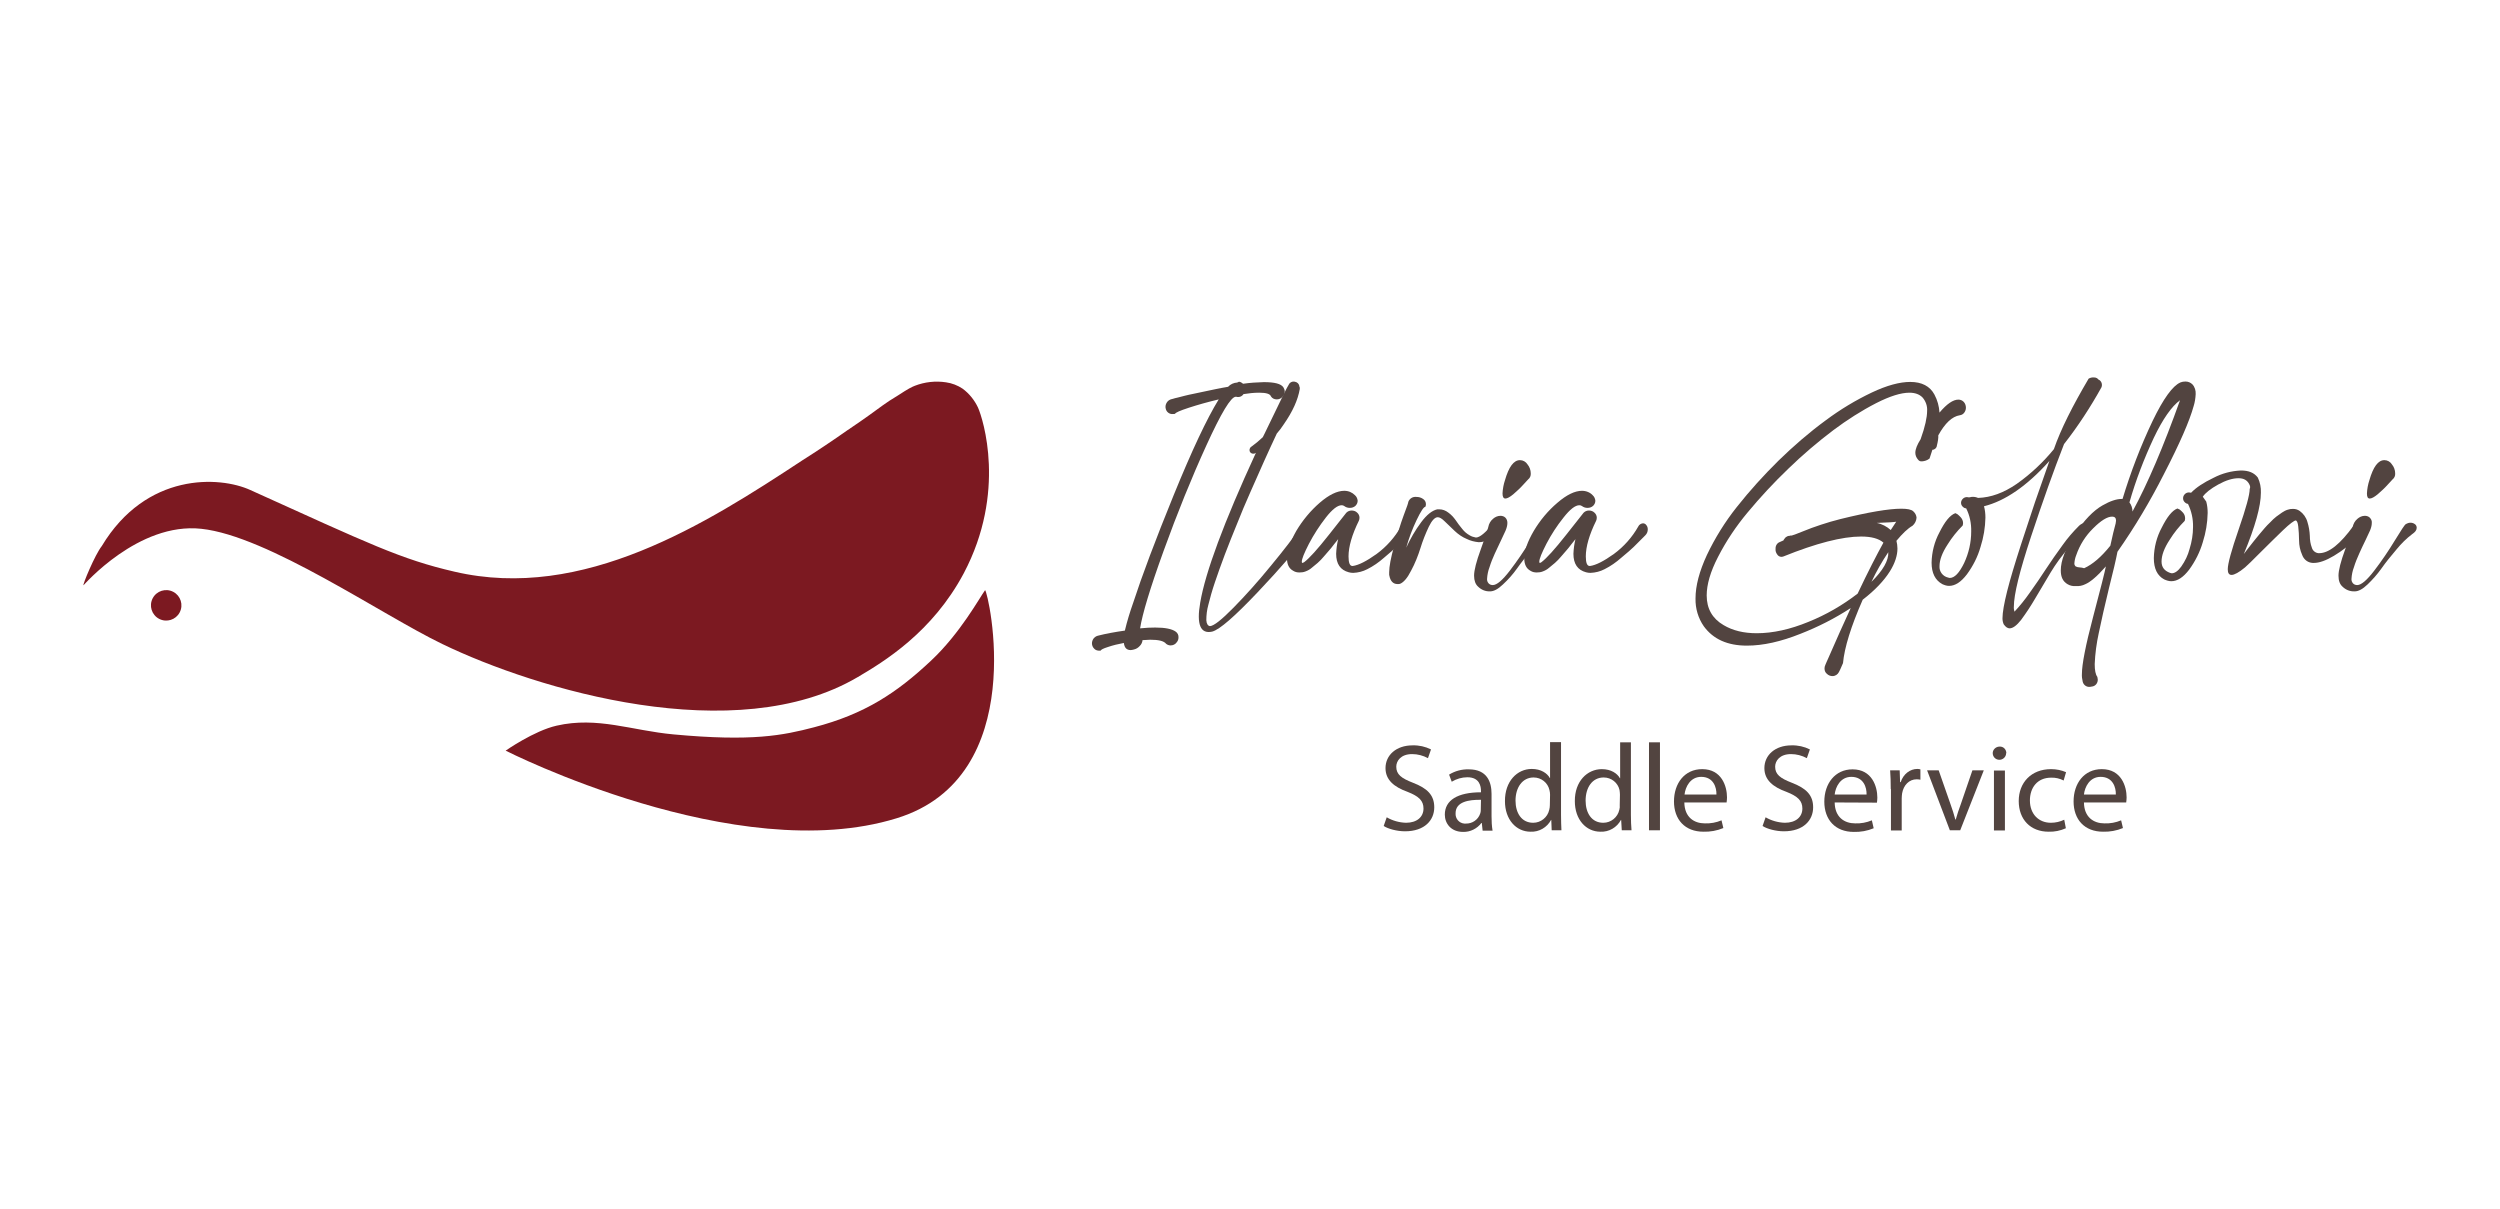 <svg enable-background="new 0 0 1230.6 595.3" viewBox="0 0 1230.6 595.3" xmlns="http://www.w3.org/2000/svg"><g fill="#524440"><path d="m609.9 187.9c.8.1 1.4.5 2 1 3.4-.5 6.8-.7 10.2-.8 5.3 0 8.4.8 9.6 2.5.4.6.7 1.4.7 2.1 0 2.1-1.8 3.9-3.9 3.9-1.2 0-2.3-.5-2.9-1.5-.4-1.2-2.3-1.8-5.8-1.8-2.6 0-5.2.3-7.7.7-.8 1.2-2.2 1.7-3.6 1.3h-.2c-2.4 0-7.2 8-14.5 24s-14.3 33.3-21 51.8-10.5 31.2-11.6 38.2c2.8-.3 5.3-.4 7.4-.4 5 0 8.3.7 10.1 2 .9.6 1.5 1.7 1.4 2.9 0 .9-.3 1.7-.9 2.4-.7 1-1.8 1.5-3 1.5-.8 0-1.6-.3-2.2-.8-1.1-1.4-3.7-2-7.8-2-.8 0-2.1.1-3.8.2-.1 1.1-.6 2.1-1.3 2.8-.8.9-1.7 1.5-2.9 1.8-.5.2-1.1.2-1.6.3-2 0-3.1-1.1-3.4-3.5-2.7.5-5.3 1.1-7.9 2-2.2.7-3.4 1.3-3.4 1.7-.3.1-.6.1-.8.1-.9 0-1.9-.3-2.5-1-.7-.7-1.1-1.6-1.1-2.6 0-.9.3-1.7.8-2.4.6-.7 1.3-1.2 2.2-1.4 3.9-1 8.3-1.8 13.2-2.5 1.1-4.6 2.5-9.2 4.1-13.7 4.3-13.2 10.9-30.8 19.9-52.9s16.4-37.8 22.2-47.2c-5.5 1.3-10.4 2.7-14.7 4.1s-6.6 2.4-6.8 3c-.3.1-.7.1-1 .1-1.7.2-3.3-1-3.6-2.7-.1-.3-.1-.6-.1-.9 0-.8.3-1.6.8-2.3s1.3-1.2 2.1-1.4l.8-.2c.6-.2 1.3-.4 2.3-.6l3.5-.9c1.3-.3 2.8-.7 4.5-1l5.2-1.1c1.8-.4 3.7-.8 5.7-1.2s4-.8 5.9-1.1c1.2-1.3 2.8-2 4.5-2.1z"/><path d="m634.4 189.3c.5-1.1 1.8-1.7 3-1.4 1.2.2 2.1 1.1 2.2 2.3.2.4.3.8.2 1.3-.9 5.3-3.5 11.1-7.9 17.4-1 1.6-2.2 3.1-3.4 4.5-2.1 4.5-4.2 9-6.3 13.7s-4.3 9.7-6.7 15.1-4.6 10.6-6.6 15.7c-2.1 5.1-4.1 10.1-6 15.1s-3.5 9.6-4.9 13.7-2.4 7.8-3.2 11c-.7 2.5-1 5-1 7.6.1 1.8.8 2.8 1.8 2.9 1.9-.1 5.7-3.1 11.6-9.1s12-12.8 18.2-20.4c6.3-7.6 11.4-14.2 15.3-19.9 1.4-2.1 3-3.1 4.9-3 1.3 0 2 .6 2 1.7 0 .5-.2 1.1-.4 1.5-7.6 9.9-17 20.8-28.2 32.6s-18.6 18.3-22.3 19.3c-5.8 1.3-7.8-3.5-5.9-14.3 2.5-14.8 11.6-39.4 27.4-73.7l-.2.1c-.8.6-2 .4-2.6-.4s-.4-2 .4-2.6c2.1-1.5 4-3.1 5.8-4.8.2-.4.4-.9.8-1.6 7.6-15.8 11.5-23.8 12-24.3z"/><path d="m667 243.8c.8.7 1.2 1.7 1.3 2.7 0 .9-.4 1.8-1.1 2.5-.8.7-1.7 1-2.8 1-1 0-1.9-.3-2.7-.9-.4-.3-.8-.4-1.3-.4-2 0-4.6 2-7.8 6.1-3.1 4-5.9 8.3-8.3 12.9-2.3 4.5-3.5 7.4-3.5 8.8 0 .4.1.6.3.6.3-.1.6-.2.9-.4 2.5-1.9 6.5-6.3 12.1-13.4s8.4-10.7 8.6-10.9c.7-.7 1.6-1.1 2.6-1.1s2 .3 2.7 1c.7.6 1.2 1.5 1.2 2.5 0 .5-.1 1.1-.3 1.5-3.4 6.9-5.1 12.8-5.1 17.6 0 3.1.6 4.7 1.9 4.7h.2c2.9-.4 6.8-2.4 11.7-5.9 4.9-3.6 9-8.2 12-13.5.4-.9 1.3-1.5 2.3-1.6.7 0 1.3.3 1.7.9.5.6.7 1.3.7 2.1 0 1.1-.4 2.1-1.2 2.9-2.5 2.5-4.3 4.4-5.6 5.6s-3.3 3-6.3 5.5c-2.5 2.2-5.2 4.1-8.2 5.6-2.1 1.1-4.5 1.7-6.9 1.8-.7 0-1.5-.1-2.2-.3-4.1-1.1-6.2-4.1-6.2-9.1.1-2.4.4-4.8 1-7.2l-2 2.5c-1.1 1.4-1.9 2.5-2.5 3.1s-1.4 1.7-2.6 3c-.9 1.1-1.9 2.1-3 3.1-.8.7-1.8 1.5-2.9 2.4-.9.8-2 1.4-3.1 1.8-1 .4-2 .5-3 .5s-2.1-.2-3-.8c-2.1-1.1-3.1-3.2-3.1-6.1 0-3.8 1.6-8.3 4.6-13.6 3.1-5.2 7-9.9 11.5-13.8s8.6-5.9 12.1-5.9c2.1 0 3.9.8 5.3 2.2z"/><path d="m693.2 247.1c.6-1.7 2.2-2.7 4-2.5 1.2 0 2.3.3 3.3 1 .9.6 1.4 1.5 1.4 2.6 0 .4-.1.9-.3 1.3-.7-.1-2.2 2.1-4.3 6.5s-3.8 8.9-5.1 13.6c2-4.4 4.5-8.7 7.4-12.6 2.7-3.6 5.3-5.7 7.9-6.3h.9c1.7 0 3.2.6 4.5 1.6 1.4 1 2.6 2.3 3.6 3.7.9 1.4 2 2.8 3.3 4.4 1 1.3 2.2 2.3 3.6 3.1 1 .6 2 .9 3.1 1.1 1.9 0 4.8-2.4 8.6-7.1.6-.5 1.3-.7 2-.8.7 0 1.4.4 1.8 1.1s.6 1.5.6 2.3c0 .9-.2 1.4-.5 1.4-4.2 3.6-7.9 5.4-11.1 5.4-2.1-.2-4.1-.7-5.9-1.6-2.2-.9-4.2-2.3-5.9-3.9-1.9-1.8-3.6-3.4-5-4.8s-2.5-2-3.4-2c-1.4 0-2.9 1.6-4.4 4.7-1.6 3.4-3 6.9-4.1 10.5-1.2 3.8-2.7 7.6-4.6 11.1-1.8 3.6-3.7 5.8-5.5 6.5-.4.1-.8.1-1.2.1-2.1 0-3.5-1.4-4-4.1 0-.1 0-.2-.1-.3 0-.1 0-.2 0-.3v-1.1c0-2.8.8-7.1 2.4-12.8s3.1-10.8 4.7-15.1c1.7-4.4 2.4-6.6 2.3-6.7z"/><path d="m727.5 288.7c-1.2-1.1-1.9-2.9-1.9-5.3 0-2.7 1.1-7 3.3-13s3.4-9.7 3.7-11c.3-1.6 1.1-3 2.3-4 1-.9 2.3-1.5 3.7-1.5.9 0 1.8.3 2.4.9.7.7 1 1.6 1 2.6 0 1.3-.4 2.6-.9 3.8-.2.5-.9 2-2.1 4.5s-2.2 4.7-3.2 6.8c-1 2.2-1.9 4.4-2.6 6.7-.7 1.8-1.1 3.8-1.2 5.7-.1.8.2 1.6.7 2.2s1.3.9 2.1.9c2 0 4.8-2.4 8.4-7.1s7-9.7 10.1-14.8 4.9-7.8 5.4-8.1c.7-.4 1.5-.7 2.3-.7s1.5.2 2.2.7c.6.4.9 1.1.9 1.8 0 1.1-.7 2.1-2.2 3.1-2.9 2.2-5.4 4.7-7.7 7.5-2.9 3.4-5.4 6.5-7.5 9.5-2 2.8-4.3 5.4-6.9 7.8-2.4 2.3-4.5 3.4-6.3 3.4-2.3.1-4.4-.8-6-2.4zm13.3-52.3c1.9-6.6 4.3-9.9 7.4-9.9 1.5 0 2.9.8 3.7 2.1 1 1.2 1.6 2.8 1.6 4.4.1 1.2-.4 2.3-1.3 3l-2.4 2.6c-1.5 1.7-3.2 3.2-4.9 4.7-1.7 1.4-3 2.1-3.9 2.1s-1.4-.8-1.4-2.5c.1-2.2.5-4.4 1.2-6.5z"/><path d="m784 243.8c.8.7 1.2 1.7 1.3 2.7 0 .9-.4 1.8-1.1 2.5-.8.7-1.7 1-2.8 1-1 0-1.9-.3-2.7-.9-.4-.3-.8-.4-1.3-.4-2 0-4.6 2-7.8 6.1-3.2 4-6 8.3-8.4 12.9-2.3 4.5-3.5 7.4-3.5 8.8 0 .4.1.6.3.6.3-.1.6-.2.8-.4 2.5-1.9 6.5-6.3 12.1-13.4s8.4-10.7 8.6-10.9c.7-.7 1.6-1.1 2.6-1.1s2 .3 2.7 1c.7.6 1.2 1.5 1.2 2.5 0 .5-.1 1.1-.3 1.5-3.4 6.9-5.1 12.8-5.1 17.6 0 3.1.6 4.7 1.9 4.7h.2c2.9-.4 6.8-2.4 11.7-5.9 4.9-3.6 9-8.2 12-13.5.4-.9 1.3-1.5 2.3-1.6.7 0 1.3.3 1.7.9.5.6.7 1.3.7 2.1 0 1.1-.4 2.1-1.2 2.9-2.5 2.5-4.4 4.4-5.6 5.6s-3.3 3-6.3 5.5c-2.5 2.2-5.2 4.1-8.2 5.6-2.1 1.1-4.5 1.7-6.9 1.8-.7 0-1.5-.1-2.2-.3-4.1-1.1-6.2-4.1-6.2-9.1.1-2.4.4-4.8 1-7.2-.2.3-.9 1.1-2 2.5s-1.9 2.5-2.5 3.1-1.4 1.7-2.6 3c-.9 1.1-1.9 2.1-3 3.1-.9.7-1.8 1.5-2.9 2.4-.9.8-2 1.4-3.1 1.8-1 .4-2 .5-3 .5s-2.1-.2-3-.8c-2.1-1.1-3.1-3.2-3.1-6.1 0-3.8 1.6-8.3 4.7-13.6 3.1-5.2 7-9.9 11.6-13.8 4.5-3.9 8.6-5.9 12.1-5.9 2.1 0 4 .8 5.3 2.2z"/><path d="m953.4 219.4c-.1 1.1-1.1 2-2.2 2l-1.4 4.3c-1.1.9-2.4 1.3-3.7 1.4-.8.1-1.5-.2-2-.9-.8-.9-1.3-2.1-1.3-3.3 0-1.8.9-4 2.6-6.7 2.2-6.1 3.2-10.8 3.2-13.9.2-2.4-.7-4.9-2.3-6.7-1.5-1.5-3.6-2.3-6.4-2.3-4.2 0-9.6 1.7-16.3 5.1-7.4 3.8-14.4 8.3-21.1 13.3-7.8 5.9-15.2 12.2-22.2 19-7.1 6.8-13.8 14-20.1 21.6-5.6 6.7-10.5 14-14.5 21.8-3.8 7.3-5.6 13.7-5.6 19 0 6.5 2.8 11.4 8.3 14.6 4.5 2.7 10 4 16.3 4 8 0 16.5-1.9 25.5-5.6 8.7-3.5 16.8-8.2 24.2-13.9 5.1-10.8 9.4-19.1 12.7-25.1-2.3-2-5.9-3-11-3-9.3 0-22.1 3.3-38.2 9.8-.3.1-.7.2-1 .2-.9 0-1.7-.5-2.1-1.2-.6-.8-.9-1.7-.8-2.7-.1-1.5.7-2.9 2.1-3.4l1.8-.8c.1-.3.2-.5.4-.7.1-.2.3-.4.4-.5.1-.2.3-.3.4-.4s.3-.2.5-.3l.4-.2c.2-.1.3-.1.5-.1s.3 0 .5-.1c.2 0 .3-.1.5-.1h.5c1-.3 2.9-1 5.6-2.1s5.6-2.2 8.7-3.2 6.3-2 9.6-2.8c13.8-3.4 23.8-5.1 30-5.1 3 0 5 .4 5.9 1.3.9.8 1.5 1.9 1.6 3.1-.1 1.5-.8 3-2 4-2.3 1.3-4.9 3.8-7.9 7.4.3 1.2.5 2.5.5 3.8 0 3.4-1.2 7.2-3.7 11.2-2.9 4.6-7.3 9.3-13.4 14-5.8 13.2-9 23.6-9.7 31.2-1.1 2.6-1.8 4.1-2 4.4-.6 1.2-1.8 2-3.2 2-1 0-2-.4-2.7-1.1-.8-.6-1.2-1.6-1.2-2.6 0-.6.1-1.2.4-1.8.1-.2.6-1.5 1.8-4.1 3.6-8.3 7.2-16.3 10.7-23.9-7.8 5.1-16.1 9.3-24.8 12.7-9.5 3.8-18.3 5.8-26.3 5.8-9.6 0-16.6-3.2-21.2-9.5-2.8-4-4.2-8.8-4.1-13.7 0-6.3 1.9-13.4 5.6-21.4 4-8.4 8.9-16.3 14.7-23.6 6.4-8.1 13.3-15.7 20.6-22.9 7.3-7.1 15-13.8 23.2-19.8 7.1-5.3 14.7-9.9 22.7-13.7 7.4-3.5 13.7-5.2 18.9-5.2 5.7 0 9.7 2.1 11.9 6.2 1.5 2.8 2.3 5.8 2.5 8.9 3.6-4.3 6.7-6.4 9.3-6.4 1 0 2 .4 2.7 1.2s1 1.8 1 2.8c0 .9-.3 1.7-.8 2.4s-1.3 1.2-2.2 1.3c-3.8.6-7.3 3.9-10.6 9.9.1 1.3-.2 3.1-.7 5.1zm-32.2 67c5.7-5.6 8.5-10.5 8.3-14.6-3.1 4.6-5.9 9.5-8.3 14.6zm2.6-29c2.6.5 5 1.8 6.9 3.5.8-1.2 1.7-2.6 2.7-4.1-.8.2-4 .4-9.6.6z"/><path d="m1028.1 186.4c.8-.5 1.8-.7 2.8-.6.8 0 1.6.4 2.1 1.1h.1c1.4.7 1.9 2.4 1.3 3.8-5.4 9.7-11.5 19.1-18.4 27.9-5.1 13-10.5 28.2-16.2 45.4s-8.5 28.7-8.5 34.6c-.1.9.1 1.7.3 2.5 2.7-2.9 5.2-6 7.5-9.3 2.9-4 5.5-7.9 8-11.7s5.2-7.7 8.2-11.8c2.4-3.4 5.1-6.5 8.1-9.5.8-.8 1.9-1.3 3-1.4.6 0 1.3.2 1.7.7.5.4.7 1 .7 1.6 0 1.1-.5 2-1.3 2.7-3 1.3-6.1 3.7-9.3 7.4-3.3 3.7-6.2 7.7-8.8 12s-5.1 8.6-7.6 12.8c-2.1 3.6-4.4 7.1-6.9 10.5-2.2 2.8-4.1 4.2-5.7 4.2-1 0-2-.7-2.9-2-.4-.9-.6-1.9-.6-2.9 0-2.9.8-7.4 2.3-13.4s3.8-13.6 6.8-22.9 5.4-16.2 6.9-20.9c1.6-4.7 4-11.4 7.1-20.3-11 12.3-21.8 19.7-32.2 22.3.5 1.8.7 3.7.7 5.6-.1 4.9-.9 9.7-2.4 14.4-1.4 4.9-3.7 9.4-6.7 13.5-2.9 3.8-5.8 5.7-8.8 5.7-1.2 0-2.3-.4-3.4-.9-3.4-1.9-5.2-5.4-5.2-10.5.1-5.2 1.4-10.4 3.9-15 2.6-5.2 5.1-8.4 7.8-9.4.4.2.7.3 1 .5.6.5 1.2 1 1.7 1.6.7.8 1.1 1.8 1.1 2.8 0 .4-.1.8-.2 1.2-2.8 2.8-5.3 5.9-7.4 9.3-2.7 4.1-4 7.7-4 10.7-.2 2.6 1.6 5 4.2 5.6.3.1.6.2.8.2 2.4 0 4.7-2.4 7.1-7.3 2.3-4.9 3.5-10.2 3.5-15.6.1-3.9-.7-7.9-2.5-11.4h-.4c-.7-.2-1.3-.7-1.7-1.3s-.5-1.4-.3-2.1.7-1.3 1.3-1.7c.7-.4 1.4-.5 2.2-.3h.3.3c1.4-.4 2.8-.3 4.2.3 6.3-.2 12.6-2.5 19-6.9 6.8-4.8 13-10.6 18.3-17.1 3.4-9.8 9.2-21.3 17.1-34.7z"/><path d="m1026.4 287.6c-1.4.7-3 1-4.6.9-1.4.1-2.8-.2-4-.9-2.3-1.3-3.4-3.5-3.4-6.8 0-4.9 2.3-10.8 6.9-17.8s9.2-11.7 13.6-14.2c3.8-2.2 7-3.2 9.4-3.2h.5c4-13.2 8.9-26 14.8-38.4 5.3-11 9.9-17.3 13.6-18.9.1-.1.2-.1.3-.1.7-.3 1.5-.4 2.3-.4 1.3 0 2.5.5 3.4 1.4 1.2 1.3 1.7 3.1 1.6 4.8-.1 2-.4 4-1 5.9-2 7.3-6.9 18.5-14.7 33.6-6.7 13.2-14.3 26-22.8 38.1-.7 3.7-2.1 9.7-4.2 18-2 8.3-3.7 15.6-5 22-1.1 5-1.8 10.2-2 15.3 0 3 .4 5.1 1.3 6.3.1.4.1.8.2 1.2.1 1.7-1 3.2-2.6 3.5-.4.1-.8.1-1.2.2-1.7.2-3.2-.9-3.6-2.5-.3-1.3-.5-2.6-.4-3.9 0-4.6 1.8-14 5.5-28s5.8-22.3 6.3-24.9c-4.2 4.8-7.6 7.7-10.2 8.8zm15-29.9c.1-.4.1-.9.2-1.4 0-1.3-.6-2-1.9-2-2.4 0-5.5 1.9-9.3 5.7-3.8 3.7-6.7 8.3-8.4 13.3-.5 1.2-.8 2.6-.9 3.9-.1.6.2 1.2.6 1.6.6.3 1.3.5 2 .5s1.5.2 2.2.4c4.2-1.9 8.5-5.6 12.9-11.1 1-4.7 1.9-8.4 2.6-10.9zm31.7-60.7c-4.2 3.1-8.5 9.3-12.9 18.5-4.8 10.3-8.9 20.9-12 31.8 1 1.3 1.5 2.9 1.5 4.5 7.5-13.8 15.3-32.1 23.4-54.8z"/><path d="m1107.2 238.4c-1-2-2.7-3-5.3-3-2.9 0-6.2 1-10 3.1s-6.3 4.1-7.6 6l1.7 2.4c.5 1.8.7 3.7.7 5.6-.1 4.9-.9 9.7-2.4 14.4-1.4 4.8-3.7 9.4-6.7 13.5-2.9 3.8-5.8 5.7-8.8 5.7-1.2 0-2.4-.4-3.5-.9-3.4-1.8-5.1-5.3-5.1-10.5.1-5.2 1.4-10.4 3.9-15 2.6-5.2 5.1-8.4 7.7-9.4.4.2.7.3 1.1.5.6.5 1.2 1 1.7 1.6.7.8 1 1.8 1 2.8 0 .4-.1.8-.2 1.2-2.8 2.8-5.3 5.9-7.4 9.3-2.7 4.1-4 7.7-4 10.7 0 2.8 1.4 4.6 4.2 5.6.3.1.6.2.8.2 1.5 0 3.1-1.1 4.7-3.3 1.9-2.7 3.3-5.6 4.1-8.7 1.1-3.5 1.7-7.2 1.7-10.8.1-4-.8-7.9-2.5-11.4h-.3c-.7-.2-1.3-.7-1.7-1.3s-.5-1.4-.3-2.2c.2-.7.7-1.3 1.3-1.7.7-.4 1.4-.5 2.2-.3h.2s.1 0 .2 0c2.4-2.5 6-4.9 11-7.3 4.2-2.2 8.8-3.4 13.5-3.6 3.8 0 6.5 1.1 8.3 3.5 1.1 2.3 1.6 4.9 1.5 7.4 0 6.7-2.8 16.7-8.4 30.2.5-.6 1.2-1.5 2.3-3l2.6-3.3c.6-.8 1.5-1.9 2.6-3.2s2.1-2.4 2.8-3.3 1.7-1.8 2.8-2.9c.9-1 1.9-1.9 2.9-2.7.8-.6 1.8-1.3 2.8-2 .9-.6 1.8-1.1 2.8-1.4.8-.3 1.7-.4 2.6-.4 1.2 0 2.3.3 3.3 1 1.8 1.3 3.2 3.2 3.8 5.4.7 2.2 1.1 4.6 1.2 6.9 0 2 .3 4 1 5.8.4 1.5 1.8 2.6 3.3 2.7h.3c4.8 0 10.4-4.5 16.9-13.5.5-.9 1.5-1.4 2.5-1.4.8 0 1.5.3 2 .9.6.6.9 1.4.8 2.2 0 1-.5 2-1.3 2.6-10.3 9.3-18.2 14-23.5 14-.5 0-.9 0-1.4-.1-2.1-.4-3.7-1.9-4.4-3.9-1-2.2-1.5-4.7-1.5-7.1 0-2.5-.2-4.8-.4-6.8s-.7-3-1.3-3-2.9 1.6-6.2 4.8-7 6.8-11 10.8-6.5 6.5-7.7 7.5c-3 2.5-5.3 3.7-6.6 3.7s-1.9-.9-1.9-2.8c0-2.7 1.8-9.3 5.4-19.7s5.4-17 5.4-19.8c.4-.8.2-1.6-.2-2.3z"/><path d="m1153 288.7c-1.2-1.1-1.9-2.8-1.9-5.3 0-2.7 1.1-7 3.3-13s3.4-9.7 3.7-11c.3-1.6 1.1-3 2.3-4 1-.9 2.3-1.5 3.7-1.5.9 0 1.8.3 2.4.9.7.7 1.1 1.6 1 2.6 0 1.3-.4 2.6-.9 3.8-.2.5-.9 2-2.1 4.5s-2.3 4.7-3.2 6.8c-1 2.2-1.9 4.4-2.6 6.7-.7 1.8-1.1 3.8-1.2 5.7-.1.8.2 1.6.7 2.2s1.3.9 2.1.9c2 0 4.8-2.4 8.4-7.1s7-9.7 10.1-14.8 4.9-7.8 5.4-8.1c.7-.4 1.5-.7 2.3-.7s1.5.2 2.2.7c.6.4.9 1.1.9 1.8 0 1.1-.7 2.1-2.2 3.1-2.9 2.2-5.4 4.7-7.7 7.5-2.9 3.4-5.4 6.5-7.5 9.5-2 2.8-4.3 5.4-6.8 7.8-2.4 2.3-4.5 3.4-6.3 3.4-2.4.1-4.5-.8-6.1-2.4zm13.3-52.3c1.9-6.6 4.3-9.9 7.4-9.9 1.5 0 2.9.8 3.7 2.1 1 1.2 1.6 2.8 1.6 4.4.1 1.2-.4 2.3-1.3 3l-2.4 2.6c-1.5 1.7-3.2 3.2-4.9 4.7-1.7 1.4-3 2.1-3.9 2.1-1 0-1.4-.8-1.4-2.5.1-2.2.5-4.4 1.2-6.5z"/><path d="m682.6 402.3c2.9 1.7 6.2 2.6 9.5 2.7 5.4 0 8.6-2.9 8.6-7 0-3.8-2.2-6-7.8-8.2-6.7-2.4-10.9-5.9-10.9-11.7 0-6.4 5.3-11.2 13.3-11.2 3.2-.1 6.3.6 9.1 2l-1.5 4.3c-2.4-1.3-5.1-2-7.8-2-5.6 0-7.8 3.4-7.8 6.2 0 3.8 2.5 5.7 8.2 7.9 7 2.7 10.5 6 10.5 12.1 0 6.3-4.7 11.8-14.4 11.8-4 0-8.3-1.2-10.5-2.6z"/><path d="m729.8 408.8-.4-3.7h-.2c-2.1 2.8-5.5 4.5-9 4.4-6 0-9-4.2-9-8.5 0-7.1 6.3-11 17.8-11v-.6c0-2.4-.7-6.8-6.7-6.8-2.7 0-5.4.8-7.7 2.2l-1.3-3.5c2.9-1.8 6.3-2.7 9.7-2.6 9 0 11.2 6.2 11.2 12.1v11c0 2.4.1 4.7.5 7.1h-4.9zm-.8-15.1c-5.9-.1-12.5.9-12.5 6.6-.2 2.6 1.7 4.9 4.3 5.1h.7c3.2.1 6.1-1.9 7.1-4.9.2-.5.3-1.1.3-1.7z"/><path d="m768.4 365.4v35.7c0 2.6.1 5.6.2 7.6h-4.8l-.2-5.1h-.1c-2 3.7-5.9 6-10.1 5.8-7.1 0-12.6-6-12.6-15-.1-9.8 6-15.9 13.2-15.9 4.5 0 7.6 2.1 8.9 4.5h.1v-17.7h5.4zm-5.4 25.8c0-.8-.1-1.5-.3-2.3-.8-3.6-4-6.2-7.8-6.2-5.5 0-8.9 4.9-8.9 11.4 0 6 2.9 10.9 8.7 10.9 3.8 0 7.1-2.7 7.9-6.4.2-.8.3-1.5.3-2.3z"/><path d="m802.8 365.4v35.7c0 2.6.1 5.6.3 7.6h-4.8l-.3-5.1h-.1c-2 3.7-5.9 6-10.1 5.8-7.1 0-12.6-6-12.6-15-.1-9.8 6.1-15.8 13.3-15.8 4.5 0 7.6 2.1 8.9 4.5h.1v-17.7zm-5.4 25.8c0-.8-.1-1.5-.2-2.3-.8-3.6-4-6.2-7.8-6.2-5.6 0-8.9 4.9-8.9 11.4 0 6 2.9 10.9 8.7 10.9 3.8 0 7.1-2.7 7.9-6.4.2-.8.3-1.5.2-2.3z"/><path d="m811.7 365.4h5.4v43.3h-5.4z"/><path d="m829.1 395c.1 7.3 4.8 10.3 10.1 10.3 2.8.1 5.6-.4 8.2-1.5l.9 3.8c-3.1 1.3-6.5 1.9-9.8 1.8-9.1 0-14.5-6-14.5-14.9s5.2-15.9 13.9-15.9c9.6 0 12.2 8.5 12.2 13.9 0 .8-.1 1.7-.2 2.5zm15.8-3.9c.1-3.4-1.4-8.7-7.5-8.7-5.4 0-7.8 5-8.2 8.7z"/><path d="m869.1 402.3c2.9 1.7 6.2 2.6 9.5 2.7 5.4 0 8.6-2.9 8.6-7 0-3.8-2.2-6-7.8-8.2-6.7-2.4-10.9-5.9-10.9-11.7 0-6.4 5.3-11.2 13.3-11.2 3.2-.1 6.3.6 9.1 2l-1.5 4.3c-2.4-1.3-5.1-2-7.8-2-5.6 0-7.8 3.4-7.8 6.2 0 3.8 2.5 5.7 8.2 7.9 7 2.7 10.5 6 10.5 12.1 0 6.3-4.7 11.8-14.4 11.8-4 0-8.3-1.2-10.5-2.6z"/><path d="m903.1 395c.1 7.3 4.8 10.3 10.1 10.3 2.8.1 5.6-.4 8.2-1.5l.9 3.9c-3.1 1.3-6.5 1.9-9.8 1.8-9.1 0-14.5-6-14.5-14.9s5.3-15.9 13.9-15.9c9.6 0 12.2 8.5 12.2 13.9 0 .8-.1 1.7-.2 2.5zm15.7-3.9c.1-3.4-1.4-8.7-7.5-8.7-5.4 0-7.8 5-8.2 8.7z"/><path d="m930.7 388.4c0-3.5-.1-6.5-.3-9.2h4.7l.2 5.8h.3c1.3-4 4.6-6.5 8.2-6.5.5 0 1 .1 1.5.2v5.1c-.6-.1-1.2-.2-1.8-.2-3.8 0-6.5 2.9-7.2 6.9-.1.8-.2 1.7-.2 2.5v15.8h-5.3v-20.4z"/><path d="m954.3 379.2 5.8 16.6c.9 2.5 1.7 5 2.4 7.6h.2c.7-2.5 1.5-4.9 2.5-7.6l5.7-16.6h5.6l-11.6 29.5h-5.1l-11.2-29.5z"/><path d="m987.5 370.9c-.1 1.8-1.7 3.2-3.5 3.1-1.7-.1-3-1.4-3.1-3.1-.1-1.8 1.4-3.3 3.2-3.4h.2c1.8-.1 3.2 1.3 3.3 3.1-.1.1-.1.2-.1.3zm-6 37.9v-29.5h5.4v29.5z"/><path d="m1016.9 407.7c-2.7 1.2-5.6 1.8-8.5 1.7-8.9 0-14.7-6-14.7-15.1s6.2-15.7 15.9-15.7c2.6 0 5.1.5 7.4 1.5l-1.2 4.1c-1.9-1-4.1-1.5-6.2-1.4-6.8 0-10.4 5-10.4 11.2 0 6.8 4.4 11 10.3 11 2.3 0 4.5-.5 6.6-1.5z"/><path d="m1025.8 395c.1 7.3 4.8 10.3 10.1 10.3 2.8.1 5.6-.4 8.2-1.5l.9 3.8c-3.1 1.3-6.5 1.9-9.8 1.8-9.1 0-14.5-6-14.5-14.9s5.2-15.9 13.9-15.9c9.6 0 12.2 8.5 12.2 13.9 0 .8-.1 1.7-.2 2.5zm15.7-3.9c.1-3.4-1.4-8.7-7.5-8.7-5.4 0-7.8 5-8.2 8.7z"/></g><path d="m422.2 333.3c12.9-7.6 36.7-22 52.2-51.1 21.1-39.9 9.5-76 7-81.6-1.7-3.6-4.3-6.9-7.6-9.3-2.4-1.6-5.2-2.7-8.1-3.1-5.2-.8-10.5-.2-15.4 1.7-1.7.7-3 1.3-8.2 4.7-3.3 2-5.8 3.6-7.8 5.1-3 2.2-8.7 6.4-16 11.3l-.1.1c-.4.2-.7.5-1.1.7-6.5 4.6-14.7 10.1-22.3 14.9-47.2 31.1-107.8 69.5-171.1 54.7-26.4-6.1-41.9-13.7-100.5-40.2-15.1-6.9-51.2-8.8-73.1 27.6-3.4 4.3-9.6 19.3-9 19.3.1 0 27-31.2 58-27.8 32.8 3.5 88.7 42.3 118.6 56.7 46.5 22.5 144.4 51.7 204.5 16.3z" fill="#7c1921"/><path d="m484.9 290.5c-2.7 3.7-12.2 21.2-26.6 34.7-16.9 15.9-32.7 26.3-57.6 32.8-15.3 4-30.4 7.1-69.2 3.5-20.6-1.9-37.4-8.9-57.5-4.3-11.1 2.5-25.1 12.3-25.1 12.3s113.4 57.7 192.4 33.3c66.4-20.3 45.1-111.7 43.6-112.3z" fill="#7c1921"/><ellipse cx="81.7" cy="298" fill="#7c1921" rx="7.5" ry="7.5" transform="matrix(.464 -.886 .886 .464 -220.13 232.089)"/></svg>